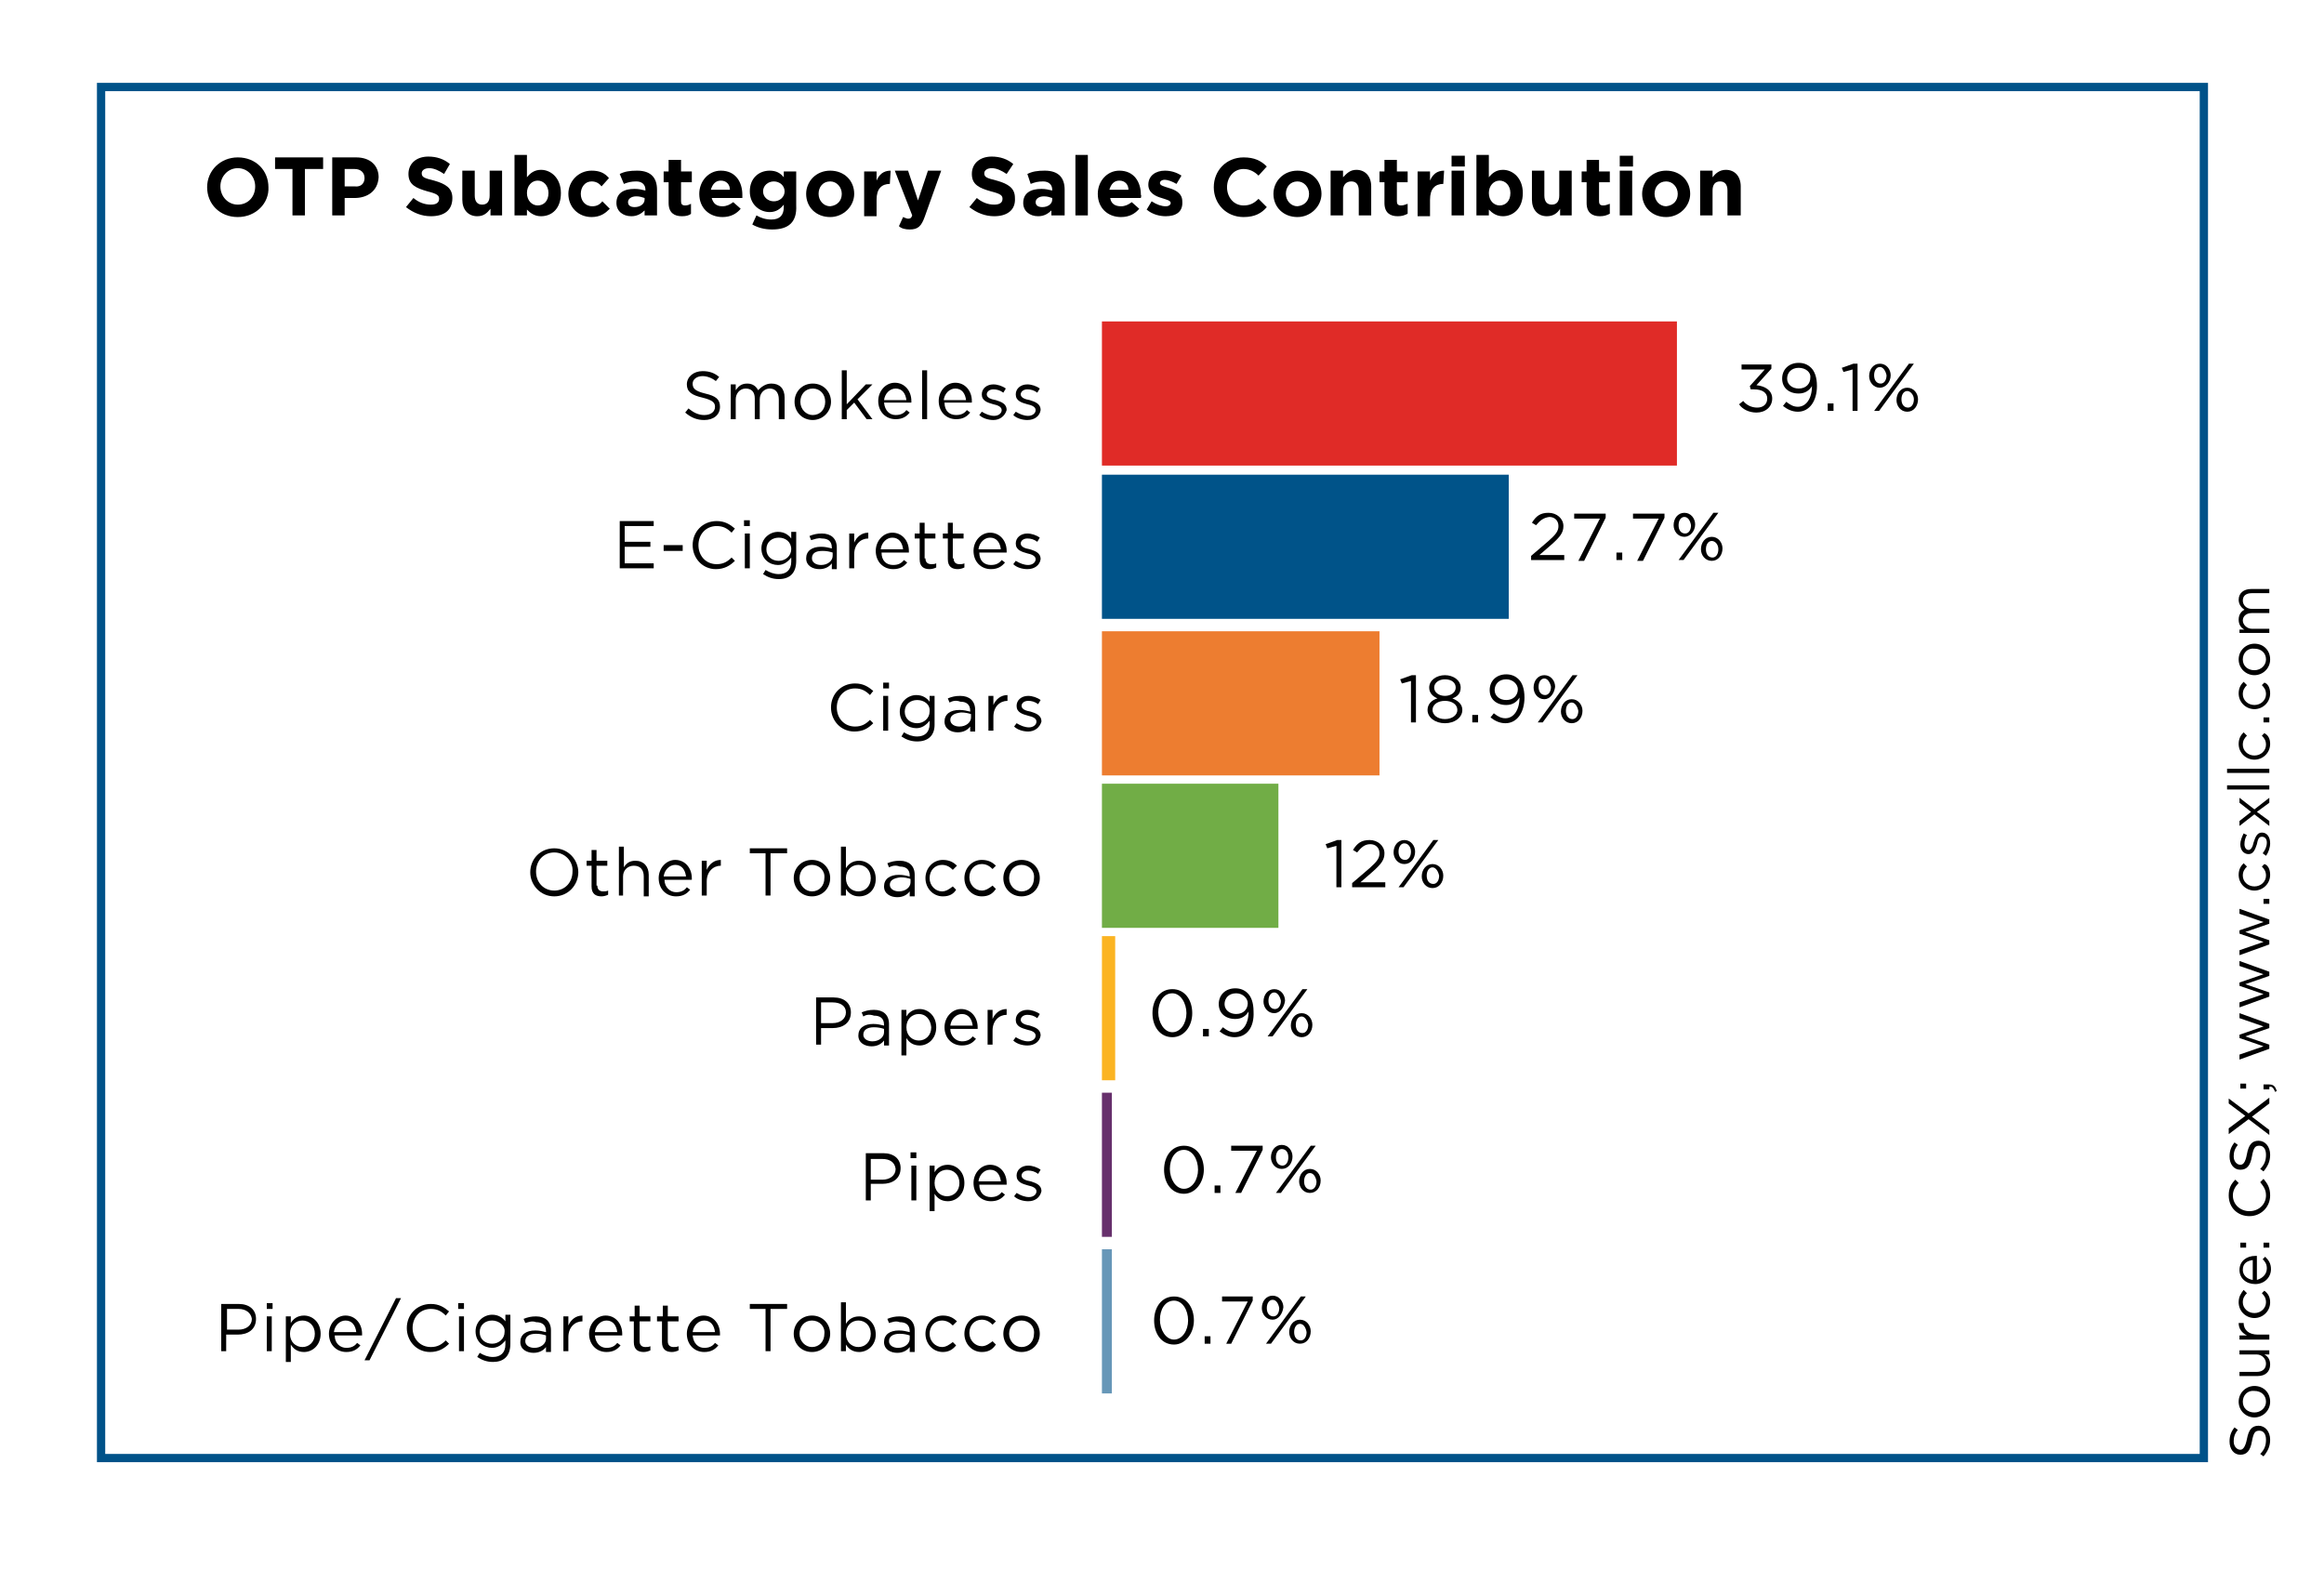 <?xml version="1.0" encoding="utf-8"?>
<!-- Generator: Adobe Illustrator 26.3.1, SVG Export Plug-In . SVG Version: 6.00 Build 0)  -->
<svg version="1.0" id="Layer_1" xmlns="http://www.w3.org/2000/svg" xmlns:xlink="http://www.w3.org/1999/xlink" x="0px" y="0px"
	 viewBox="0 0 280.5 189.4" enable-background="new 0 0 280.5 189.4" xml:space="preserve">
<g>
	<defs>
		<rect id="SVGID_1_" x="11.7" y="10" width="271.2" height="167.5"/>
	</defs>
	<clipPath id="SVGID_00000044858262040635141520000006947101795395204245_">
		<use xlink:href="#SVGID_1_"  overflow="visible"/>
	</clipPath>
	
		<rect x="12.2" y="10.5" clip-path="url(#SVGID_00000044858262040635141520000006947101795395204245_)" fill="none" stroke="#005289" width="253.8" height="165.5"/>
</g>
<g>
	<path d="M28.7,26.2c-2.2,0-3.7-1.6-3.7-3.6v0c0-2,1.6-3.6,3.7-3.6c2.2,0,3.7,1.6,3.7,3.6v0C32.5,24.5,30.9,26.2,28.7,26.2z
		 M30.8,22.5c0-1.2-0.9-2.2-2.1-2.2s-2.1,1-2.1,2.2v0c0,1.2,0.9,2.2,2.1,2.2S30.8,23.8,30.8,22.5L30.8,22.5z"/>
	<path d="M36.8,20.5V26h-1.5v-5.6h-2.1V19h5.8v1.4H36.8z"/>
	<path d="M42.8,23.9h-1.2V26h-1.5v-7h2.9c1.7,0,2.7,1,2.7,2.4v0C45.6,23.1,44.3,23.9,42.8,23.9z M44,21.5c0-0.7-0.5-1.1-1.2-1.1
		h-1.2v2.1h1.2C43.6,22.6,44,22.1,44,21.5L44,21.5z"/>
	<path d="M52,26.1c-1.1,0-2.1-0.4-3-1.1l0.9-1.1c0.6,0.5,1.3,0.8,2.1,0.8c0.6,0,1-0.2,1-0.7v0c0-0.4-0.2-0.6-1.4-0.9
		c-1.4-0.4-2.3-0.8-2.3-2.1v0c0-1.3,1-2.1,2.4-2.1c1,0,1.9,0.3,2.6,0.9L53.6,21c-0.6-0.4-1.2-0.7-1.8-0.7s-0.9,0.3-0.9,0.6v0
		c0,0.5,0.3,0.6,1.5,0.9c1.4,0.4,2.2,0.9,2.2,2.1v0C54.6,25.4,53.6,26.1,52,26.1z"/>
	<path d="M59.2,26v-0.8c-0.4,0.5-0.8,0.9-1.6,0.9c-1.1,0-1.8-0.8-1.8-2v-3.5h1.5v3c0,0.7,0.3,1.1,0.9,1.1c0.6,0,0.9-0.4,0.9-1.1v-3
		h1.5V26H59.2z"/>
	<path d="M65.3,26.1c-0.8,0-1.3-0.4-1.7-0.8V26h-1.5v-7.3h1.5v2.7c0.4-0.5,0.9-0.9,1.7-0.9c1.2,0,2.4,1,2.4,2.8v0
		C67.7,25.2,66.6,26.1,65.3,26.1z M66.2,23.3c0-0.9-0.6-1.5-1.3-1.5s-1.3,0.6-1.3,1.5v0c0,0.9,0.6,1.5,1.3,1.5S66.2,24.3,66.2,23.3
		L66.2,23.3z"/>
	<path d="M71.4,26.2c-1.6,0-2.8-1.2-2.8-2.8v0c0-1.5,1.2-2.8,2.8-2.8c1,0,1.6,0.3,2.1,0.9l-0.9,1c-0.3-0.4-0.7-0.6-1.2-0.6
		c-0.8,0-1.3,0.7-1.3,1.5v0c0,0.8,0.5,1.5,1.4,1.5c0.5,0,0.9-0.2,1.2-0.6l0.9,0.9C73.1,25.7,72.5,26.2,71.4,26.2z"/>
	<path d="M77.8,26v-0.6c-0.4,0.4-0.9,0.7-1.6,0.7c-1,0-1.8-0.6-1.8-1.6v0c0-1.2,0.9-1.7,2.2-1.7c0.5,0,0.9,0.1,1.3,0.2v-0.1
		c0-0.6-0.4-1-1.1-1c-0.6,0-1,0.1-1.5,0.3L74.8,21c0.6-0.3,1.2-0.4,2.1-0.4c1.7,0,2.4,0.9,2.4,2.3V26H77.8z M77.8,23.9
		c-0.3-0.1-0.6-0.2-1-0.2c-0.6,0-1,0.3-1,0.7v0c0,0.4,0.3,0.6,0.8,0.6c0.7,0,1.2-0.4,1.2-0.9V23.9z"/>
	<path d="M82.3,26.1c-0.9,0-1.6-0.4-1.6-1.6V22h-0.6v-1.3h0.6v-1.4h1.5v1.4h1.3V22h-1.3v2.3c0,0.3,0.1,0.5,0.5,0.5
		c0.3,0,0.5-0.1,0.7-0.2v1.2C83.2,26,82.8,26.1,82.3,26.1z"/>
	<path d="M89.6,23.9h-3.7c0.2,0.7,0.6,1,1.3,1c0.5,0,0.9-0.2,1.3-0.5l0.9,0.8c-0.5,0.6-1.2,1-2.2,1c-1.6,0-2.8-1.1-2.8-2.8v0
		c0-1.5,1.1-2.8,2.6-2.8c1.8,0,2.6,1.4,2.6,2.9v0C89.6,23.7,89.6,23.7,89.6,23.9z M87,21.8c-0.6,0-1,0.4-1.2,1.1h2.3
		C88.1,22.3,87.7,21.8,87,21.8z"/>
	<path d="M93.2,27.7c-0.9,0-1.7-0.2-2.4-0.6l0.5-1.1c0.5,0.3,1.1,0.5,1.8,0.5c1,0,1.5-0.5,1.5-1.5v-0.3c-0.4,0.5-0.9,0.9-1.7,0.9
		c-1.2,0-2.4-0.9-2.4-2.5v0c0-1.6,1.1-2.5,2.4-2.5c0.8,0,1.3,0.3,1.7,0.8v-0.7h1.5v4.1C96.2,26.8,95.2,27.7,93.2,27.7z M94.7,23.1
		c0-0.7-0.6-1.2-1.3-1.2c-0.7,0-1.3,0.5-1.3,1.2v0c0,0.7,0.6,1.2,1.3,1.2C94.1,24.3,94.7,23.8,94.7,23.1L94.7,23.1z"/>
	<path d="M100.2,26.2c-1.7,0-2.9-1.2-2.9-2.8v0c0-1.5,1.2-2.8,2.9-2.8c1.7,0,2.9,1.2,2.9,2.8v0C103.1,24.9,101.8,26.2,100.2,26.2z
		 M101.6,23.4c0-0.8-0.6-1.5-1.4-1.5c-0.9,0-1.4,0.7-1.4,1.5v0c0,0.8,0.6,1.5,1.4,1.5C101.1,24.8,101.6,24.2,101.6,23.4L101.6,23.4z
		"/>
	<path d="M107.4,22.2c-1,0-1.6,0.6-1.6,1.9v2h-1.5v-5.4h1.5v1.1c0.3-0.7,0.8-1.2,1.7-1.2L107.4,22.2L107.4,22.2z"/>
	<path d="M111.6,26.2c-0.4,1.1-0.8,1.5-1.8,1.5c-0.5,0-1-0.1-1.3-0.4l0.5-1.1c0.2,0.1,0.5,0.2,0.6,0.2c0.3,0,0.4-0.1,0.5-0.4
		l-2.1-5.4h1.6l1.2,3.6l1.2-3.6h1.6L111.6,26.2z"/>
	<path d="M120,26.1c-1.1,0-2.1-0.4-3-1.1l0.9-1.1c0.6,0.5,1.3,0.8,2.1,0.8c0.6,0,1-0.2,1-0.7v0c0-0.4-0.2-0.6-1.4-0.9
		c-1.4-0.4-2.3-0.8-2.3-2.1v0c0-1.3,1-2.1,2.4-2.1c1,0,1.9,0.3,2.6,0.9l-0.8,1.2c-0.6-0.4-1.2-0.7-1.8-0.7s-0.9,0.3-0.9,0.6v0
		c0,0.5,0.3,0.6,1.5,0.9c1.4,0.4,2.2,0.9,2.2,2.1v0C122.6,25.4,121.5,26.1,120,26.1z"/>
	<path d="M126.9,26v-0.6c-0.4,0.4-0.9,0.7-1.6,0.7c-1,0-1.8-0.6-1.8-1.6v0c0-1.2,0.9-1.7,2.2-1.7c0.5,0,0.9,0.1,1.3,0.2v-0.1
		c0-0.6-0.4-1-1.1-1c-0.6,0-1,0.1-1.5,0.3l-0.4-1.2c0.6-0.3,1.2-0.4,2.1-0.4c1.7,0,2.4,0.9,2.4,2.3V26H126.9z M127,23.9
		c-0.3-0.1-0.6-0.2-1-0.2c-0.6,0-1,0.3-1,0.7v0c0,0.4,0.3,0.6,0.8,0.6c0.7,0,1.2-0.4,1.2-0.9V23.9z"/>
	<path d="M129.8,26v-7.3h1.5V26H129.8z"/>
	<path d="M137.7,23.9H134c0.1,0.7,0.6,1,1.3,1c0.5,0,0.9-0.2,1.3-0.5l0.9,0.8c-0.5,0.6-1.2,1-2.2,1c-1.6,0-2.8-1.1-2.8-2.8v0
		c0-1.5,1.1-2.8,2.6-2.8c1.8,0,2.6,1.4,2.6,2.9v0C137.8,23.7,137.7,23.7,137.7,23.9z M135.1,21.8c-0.6,0-1,0.4-1.2,1.1h2.3
		C136.2,22.3,135.8,21.8,135.1,21.8z"/>
	<path d="M140.7,26.1c-0.7,0-1.6-0.2-2.3-0.8l0.6-1c0.6,0.4,1.2,0.6,1.7,0.6c0.4,0,0.6-0.2,0.6-0.4v0c0-0.3-0.5-0.4-1.1-0.6
		c-0.7-0.2-1.6-0.6-1.6-1.6v0c0-1.1,0.9-1.7,2-1.7c0.7,0,1.4,0.2,2,0.6l-0.6,1c-0.5-0.3-1.1-0.5-1.4-0.5c-0.4,0-0.6,0.2-0.6,0.4v0
		c0,0.3,0.5,0.4,1.1,0.6c0.7,0.2,1.6,0.6,1.6,1.6v0C142.8,25.6,141.9,26.1,140.7,26.1z"/>
	<path d="M150.1,26.2c-2.1,0-3.6-1.6-3.6-3.6v0c0-2,1.5-3.6,3.6-3.6c1.3,0,2.1,0.4,2.8,1.1l-1,1.1c-0.5-0.5-1.1-0.8-1.8-0.8
		c-1.2,0-2,1-2,2.2v0c0,1.2,0.8,2.2,2,2.2c0.8,0,1.3-0.3,1.8-0.8l1,1C152.3,25.7,151.5,26.2,150.1,26.2z"/>
	<path d="M156.6,26.2c-1.7,0-2.9-1.2-2.9-2.8v0c0-1.5,1.2-2.8,2.9-2.8c1.7,0,2.9,1.2,2.9,2.8v0C159.5,24.9,158.2,26.2,156.6,26.2z
		 M158,23.4c0-0.8-0.6-1.5-1.4-1.5c-0.9,0-1.4,0.7-1.4,1.5v0c0,0.8,0.6,1.5,1.4,1.5C157.5,24.8,158,24.2,158,23.4L158,23.4z"/>
	<path d="M164,26v-3c0-0.7-0.3-1.1-0.9-1.1c-0.6,0-1,0.4-1,1.1v3h-1.5v-5.4h1.5v0.8c0.4-0.4,0.8-0.9,1.6-0.9c1.1,0,1.8,0.8,1.8,2V26
		H164z"/>
	<path d="M168.7,26.1c-0.9,0-1.6-0.4-1.6-1.6V22h-0.6v-1.3h0.6v-1.4h1.5v1.4h1.3V22h-1.3v2.3c0,0.3,0.1,0.5,0.5,0.5
		c0.3,0,0.5-0.1,0.8-0.2v1.2C169.5,26,169.2,26.1,168.7,26.1z"/>
	<path d="M174.2,22.2c-1,0-1.6,0.6-1.6,1.9v2h-1.5v-5.4h1.5v1.1c0.3-0.7,0.8-1.2,1.7-1.2L174.2,22.2L174.2,22.2z"/>
	<path d="M175.2,20.1v-1.3h1.6v1.3H175.2z M175.2,26v-5.4h1.5V26H175.2z"/>
	<path d="M181.4,26.1c-0.8,0-1.3-0.4-1.7-0.8V26h-1.5v-7.3h1.5v2.7c0.4-0.5,0.9-0.9,1.7-0.9c1.2,0,2.4,1,2.4,2.8v0
		C183.8,25.2,182.6,26.1,181.4,26.1z M182.3,23.3c0-0.9-0.6-1.5-1.3-1.5c-0.7,0-1.3,0.6-1.3,1.5v0c0,0.9,0.6,1.5,1.3,1.5
		C181.7,24.8,182.3,24.3,182.3,23.3L182.3,23.3z"/>
	<path d="M188.3,26v-0.8c-0.3,0.5-0.8,0.9-1.6,0.9c-1.1,0-1.8-0.8-1.8-2v-3.5h1.5v3c0,0.7,0.3,1.1,0.9,1.1s0.9-0.4,0.9-1.1v-3h1.5
		V26H188.3z"/>
	<path d="M193.1,26.1c-0.9,0-1.6-0.4-1.6-1.6V22h-0.6v-1.3h0.6v-1.4h1.5v1.4h1.3V22H193v2.3c0,0.3,0.1,0.5,0.5,0.5
		c0.3,0,0.5-0.1,0.8-0.2v1.2C193.9,26,193.6,26.1,193.1,26.1z"/>
	<path d="M195.5,20.1v-1.3h1.6v1.3H195.5z M195.5,26v-5.4h1.5V26H195.5z"/>
	<path d="M201.1,26.2c-1.7,0-2.9-1.2-2.9-2.8v0c0-1.5,1.2-2.8,2.9-2.8c1.7,0,2.9,1.2,2.9,2.8v0C204,24.9,202.7,26.2,201.1,26.2z
		 M202.5,23.4c0-0.8-0.6-1.5-1.4-1.5c-0.9,0-1.4,0.7-1.4,1.5v0c0,0.8,0.6,1.5,1.4,1.5C202,24.8,202.5,24.2,202.5,23.4L202.5,23.4z"
		/>
	<path d="M208.5,26v-3c0-0.7-0.3-1.1-0.9-1.1s-0.9,0.4-0.9,1.1v3h-1.5v-5.4h1.5v0.8c0.3-0.4,0.8-0.9,1.6-0.9c1.1,0,1.8,0.8,1.8,2V26
		H208.5z"/>
</g>
<g>
	<path fill="#010101" d="M106.5,142.9h-1.4v2h-0.6v-5.7h2.1c1.3,0,2.1,0.7,2.1,1.8C108.7,142.3,107.7,142.9,106.5,142.9z
		 M106.5,139.9h-1.4v2.5h1.4c0.9,0,1.6-0.5,1.6-1.3C108,140.3,107.4,139.9,106.5,139.9z"/>
	<path fill="#010101" d="M109.9,139.8v-0.7h0.7v0.7H109.9z M110,144.9v-4.2h0.6v4.2H110z"/>
	<path fill="#010101" d="M114.4,145c-0.8,0-1.3-0.4-1.6-0.9v2.1h-0.6v-5.5h0.6v0.8c0.3-0.5,0.8-0.9,1.6-0.9c1,0,2,0.8,2,2.2
		C116.4,144.2,115.4,145,114.4,145z M114.3,141.2c-0.8,0-1.5,0.6-1.5,1.6c0,1,0.7,1.6,1.5,1.6c0.8,0,1.5-0.6,1.5-1.6
		C115.8,141.8,115.1,141.2,114.3,141.2z"/>
	<path fill="#010101" d="M119.6,144.5c0.6,0,1-0.2,1.3-0.6l0.4,0.3c-0.4,0.5-0.9,0.8-1.7,0.8c-1.2,0-2.1-0.9-2.1-2.2
		c0-1.2,0.9-2.2,2-2.2c1.2,0,2,1,2,2.2c0,0.1,0,0.1,0,0.2h-3.3C118.2,144,118.8,144.5,119.6,144.5z M120.8,142.6
		c-0.1-0.8-0.5-1.4-1.3-1.4c-0.7,0-1.3,0.6-1.4,1.4H120.8z"/>
	<path fill="#010101" d="M124.1,145c-0.6,0-1.3-0.2-1.7-0.6l0.3-0.4c0.5,0.3,1,0.5,1.5,0.5c0.5,0,0.9-0.3,0.9-0.7v0
		c0-0.4-0.5-0.6-1-0.7c-0.7-0.2-1.4-0.4-1.4-1.2v0c0-0.7,0.6-1.2,1.4-1.2c0.5,0,1.1,0.2,1.5,0.5l-0.3,0.5c-0.4-0.3-0.8-0.4-1.2-0.4
		c-0.5,0-0.8,0.3-0.8,0.6v0c0,0.4,0.5,0.6,1.1,0.7c0.6,0.2,1.3,0.4,1.3,1.2v0C125.5,144.6,124.9,145,124.1,145z"/>
</g>
<g>
	<path fill="#010101" d="M100.5,124.1h-1.4v2h-0.6v-5.7h2.1c1.3,0,2.1,0.7,2.1,1.8C102.7,123.5,101.7,124.1,100.5,124.1z M100.5,121
		h-1.4v2.5h1.4c0.9,0,1.6-0.5,1.6-1.3C102.1,121.4,101.4,121,100.5,121z"/>
	<path fill="#010101" d="M104.2,122.7l-0.2-0.5c0.5-0.2,0.9-0.3,1.5-0.3c1.1,0,1.8,0.6,1.8,1.7v2.6h-0.6v-0.6
		c-0.3,0.4-0.8,0.7-1.5,0.7c-0.8,0-1.6-0.4-1.6-1.3c0-0.9,0.7-1.4,1.8-1.4c0.5,0,0.9,0.1,1.3,0.2v-0.1c0-0.8-0.5-1.1-1.2-1.1
		C104.9,122.4,104.5,122.5,104.2,122.7z M104.2,124.9c0,0.5,0.5,0.8,1.1,0.8c0.8,0,1.4-0.5,1.4-1.1v-0.4c-0.3-0.1-0.7-0.2-1.2-0.2
		C104.7,124,104.2,124.3,104.2,124.9z"/>
	<path fill="#010101" d="M111,126.2c-0.8,0-1.3-0.4-1.6-0.9v2.1h-0.6v-5.5h0.6v0.8c0.3-0.5,0.8-0.9,1.6-0.9c1,0,2,0.8,2,2.2
		C113,125.4,112,126.2,111,126.2z M110.9,122.4c-0.8,0-1.5,0.6-1.5,1.6c0,1,0.7,1.6,1.5,1.6c0.8,0,1.5-0.6,1.5-1.6
		C112.3,123,111.7,122.4,110.9,122.4z"/>
	<path fill="#010101" d="M116.1,125.7c0.6,0,1-0.2,1.3-0.6l0.4,0.3c-0.4,0.5-0.9,0.8-1.7,0.8c-1.2,0-2.1-0.9-2.1-2.2
		c0-1.2,0.9-2.2,2-2.2c1.2,0,2,1,2,2.2c0,0.1,0,0.1,0,0.2h-3.3C114.7,125.1,115.4,125.7,116.1,125.7z M117.4,123.8
		c-0.1-0.8-0.5-1.4-1.3-1.4c-0.7,0-1.3,0.6-1.4,1.4H117.4z"/>
	<path fill="#010101" d="M119.8,126.1h-0.6v-4.2h0.6v1.1c0.3-0.7,0.9-1.2,1.7-1.2v0.7h0c-0.9,0-1.7,0.7-1.7,1.9V126.1z"/>
	<path fill="#010101" d="M124,126.2c-0.6,0-1.3-0.2-1.7-0.6l0.3-0.4c0.5,0.3,1,0.5,1.5,0.5c0.5,0,0.9-0.3,0.9-0.7v0
		c0-0.4-0.5-0.6-1-0.7c-0.7-0.2-1.4-0.4-1.4-1.2v0c0-0.7,0.6-1.2,1.4-1.2c0.5,0,1.1,0.2,1.5,0.5l-0.3,0.5c-0.4-0.3-0.8-0.4-1.2-0.4
		c-0.5,0-0.8,0.3-0.8,0.6v0c0,0.4,0.5,0.6,1.1,0.7c0.6,0.2,1.3,0.4,1.3,1.2v0C125.5,125.7,124.9,126.2,124,126.2z"/>
</g>
<g>
	<path fill="#010101" d="M85.1,47.5c1.3,0.3,1.8,0.7,1.8,1.6c0,1-0.8,1.6-1.9,1.6c-0.9,0-1.6-0.3-2.3-0.9l0.4-0.5
		c0.6,0.5,1.2,0.8,1.9,0.8c0.8,0,1.3-0.4,1.3-1c0-0.5-0.3-0.8-1.5-1.1c-1.3-0.3-1.9-0.7-1.9-1.6c0-0.9,0.8-1.6,1.9-1.6
		c0.8,0,1.4,0.2,2,0.7L86.4,46c-0.5-0.4-1.1-0.6-1.6-0.6c-0.7,0-1.2,0.4-1.2,0.9C83.6,46.9,83.9,47.2,85.1,47.5z"/>
	<path fill="#010101" d="M93.1,46.3c1,0,1.6,0.6,1.6,1.7v2.6H94v-2.4c0-0.8-0.4-1.3-1.1-1.3c-0.6,0-1.2,0.5-1.2,1.3v2.4h-0.6v-2.5
		c0-0.8-0.4-1.2-1.1-1.2c-0.7,0-1.2,0.6-1.2,1.3v2.4h-0.6v-4.2h0.6v0.7c0.3-0.4,0.6-0.8,1.4-0.8c0.7,0,1.1,0.4,1.3,0.8
		C91.9,46.7,92.4,46.3,93.1,46.3z"/>
	<path fill="#010101" d="M98.1,50.7c-1.3,0-2.2-1-2.2-2.2c0-1.2,0.9-2.2,2.2-2.2c1.3,0,2.2,1,2.2,2.2S99.3,50.7,98.1,50.7z
		 M98.1,46.9c-0.9,0-1.5,0.7-1.5,1.6s0.7,1.6,1.5,1.6c0.9,0,1.5-0.7,1.5-1.6C99.6,47.6,99,46.9,98.1,46.9z"/>
	<path fill="#010101" d="M105.3,50.6h-0.7l-1.5-2l-0.9,0.9v1.1h-0.6v-5.9h0.6v4.1l2.3-2.4h0.8l-1.8,1.8L105.3,50.6z"/>
	<path fill="#010101" d="M108.1,50.1c0.6,0,1-0.2,1.3-0.6l0.4,0.3c-0.4,0.5-0.9,0.8-1.7,0.8c-1.2,0-2.1-0.9-2.1-2.2
		c0-1.2,0.9-2.2,2-2.2c1.2,0,2,1,2,2.2c0,0.1,0,0.1,0,0.2h-3.3C106.8,49.6,107.4,50.1,108.1,50.1z M109.4,48.3
		c-0.1-0.8-0.5-1.4-1.3-1.4c-0.7,0-1.3,0.6-1.4,1.4H109.4z"/>
	<path fill="#010101" d="M111.3,50.6v-5.9h0.6v5.9H111.3z"/>
	<path fill="#010101" d="M115.4,50.1c0.6,0,1-0.2,1.3-0.6l0.4,0.3c-0.4,0.5-0.9,0.8-1.7,0.8c-1.2,0-2.1-0.9-2.1-2.2
		c0-1.2,0.9-2.2,2-2.2c1.2,0,2,1,2,2.2c0,0.1,0,0.1,0,0.2h-3.3C114,49.6,114.6,50.1,115.4,50.1z M116.6,48.3
		c-0.1-0.8-0.5-1.4-1.3-1.4c-0.7,0-1.3,0.6-1.4,1.4H116.6z"/>
	<path fill="#010101" d="M119.9,50.7c-0.6,0-1.3-0.2-1.7-0.6l0.3-0.4c0.5,0.3,1,0.5,1.5,0.5c0.5,0,0.9-0.3,0.9-0.7v0
		c0-0.4-0.5-0.6-1-0.7c-0.7-0.2-1.4-0.4-1.4-1.2v0c0-0.7,0.6-1.2,1.4-1.2c0.5,0,1.1,0.2,1.5,0.5l-0.3,0.5c-0.4-0.3-0.8-0.4-1.2-0.4
		c-0.5,0-0.8,0.3-0.8,0.6v0c0,0.4,0.5,0.6,1.1,0.7c0.6,0.2,1.3,0.4,1.3,1.2v0C121.3,50.2,120.7,50.7,119.9,50.7z"/>
	<path fill="#010101" d="M124,50.7c-0.6,0-1.3-0.2-1.7-0.6l0.3-0.4c0.5,0.3,1,0.5,1.5,0.5c0.5,0,0.9-0.3,0.9-0.7v0
		c0-0.4-0.5-0.6-1-0.7c-0.7-0.2-1.4-0.4-1.4-1.2v0c0-0.7,0.6-1.2,1.4-1.2c0.5,0,1.1,0.2,1.5,0.5l-0.3,0.5c-0.4-0.3-0.8-0.4-1.2-0.4
		c-0.5,0-0.8,0.3-0.8,0.6v0c0,0.4,0.5,0.6,1.1,0.7c0.6,0.2,1.3,0.4,1.3,1.2v0C125.5,50.2,124.9,50.7,124,50.7z"/>
</g>
<g>
	<path fill="#010101" d="M78.9,63.5h-3.5v1.9h3.1V66h-3.1v2h3.5v0.6h-4.1v-5.7h4.1V63.5z"/>
	<path fill="#010101" d="M80.1,66.5v-0.7h2.3v0.7H80.1z"/>
	<path fill="#010101" d="M86.4,68.7c-1.6,0-2.8-1.3-2.8-2.9c0-1.6,1.2-2.9,2.9-2.9c1,0,1.6,0.4,2.2,0.9l-0.4,0.5
		c-0.5-0.5-1-0.8-1.8-0.8c-1.3,0-2.2,1-2.2,2.3c0,1.3,0.9,2.3,2.2,2.3c0.8,0,1.3-0.3,1.8-0.8l0.4,0.4C88.1,68.3,87.4,68.7,86.4,68.7
		z"/>
	<path fill="#010101" d="M89.8,63.5v-0.7h0.7v0.7H89.8z M89.9,68.6v-4.2h0.6v4.2H89.9z"/>
	<path fill="#010101" d="M94,69.9c-0.7,0-1.3-0.2-1.9-0.6l0.3-0.5c0.5,0.3,1,0.5,1.6,0.5c0.9,0,1.5-0.5,1.5-1.5v-0.5
		c-0.4,0.5-0.9,0.9-1.6,0.9c-1,0-2-0.7-2-2c0-1.2,1-2,2-2c0.8,0,1.3,0.4,1.6,0.8v-0.8h0.6v3.5C96.1,69.2,95.3,69.9,94,69.9z
		 M94,64.9c-0.8,0-1.5,0.5-1.5,1.4c0,0.9,0.7,1.4,1.5,1.4c0.8,0,1.5-0.6,1.5-1.4C95.5,65.4,94.8,64.9,94,64.9z"/>
	<path fill="#010101" d="M97.9,65.2l-0.2-0.5c0.5-0.2,0.9-0.3,1.5-0.3c1.1,0,1.8,0.6,1.8,1.7v2.6h-0.6V68c-0.3,0.4-0.8,0.7-1.5,0.7
		c-0.8,0-1.6-0.4-1.6-1.3c0-0.9,0.7-1.4,1.8-1.4c0.5,0,0.9,0.1,1.3,0.2v-0.1c0-0.8-0.5-1.1-1.2-1.1C98.7,64.9,98.3,65.1,97.9,65.2z
		 M98,67.4c0,0.5,0.5,0.8,1.1,0.8c0.8,0,1.4-0.5,1.4-1.1v-0.4c-0.3-0.1-0.7-0.2-1.2-0.2C98.4,66.5,98,66.8,98,67.4z"/>
	<path fill="#010101" d="M103.1,68.6h-0.6v-4.2h0.6v1.1c0.3-0.7,0.9-1.2,1.7-1.2V65h0c-0.9,0-1.7,0.7-1.7,1.9V68.6z"/>
	<path fill="#010101" d="M107.8,68.2c0.6,0,1-0.2,1.3-0.6l0.4,0.3c-0.4,0.5-0.9,0.8-1.7,0.8c-1.2,0-2.1-0.9-2.1-2.2
		c0-1.2,0.9-2.2,2-2.2c1.2,0,2,1,2,2.2c0,0.1,0,0.1,0,0.2h-3.3C106.4,67.7,107,68.2,107.8,68.2z M109,66.3c-0.1-0.8-0.5-1.4-1.3-1.4
		c-0.7,0-1.3,0.6-1.4,1.4H109z"/>
	<path fill="#010101" d="M111.7,67.4c0,0.5,0.3,0.7,0.7,0.7c0.2,0,0.4,0,0.6-0.1v0.5c-0.2,0.1-0.5,0.2-0.8,0.2
		c-0.7,0-1.2-0.3-1.2-1.2V65h-0.6v-0.6h0.6v-1.3h0.6v1.3h1.3V65h-1.3V67.4z"/>
	<path fill="#010101" d="M115.1,67.4c0,0.5,0.3,0.7,0.7,0.7c0.2,0,0.4,0,0.6-0.1v0.5c-0.2,0.1-0.5,0.2-0.8,0.2
		c-0.7,0-1.2-0.3-1.2-1.2V65h-0.6v-0.6h0.6v-1.3h0.6v1.3h1.3V65h-1.3V67.4z"/>
	<path fill="#010101" d="M119.6,68.2c0.6,0,1-0.2,1.3-0.6l0.4,0.3c-0.4,0.5-0.9,0.8-1.7,0.8c-1.2,0-2.1-0.9-2.1-2.2
		c0-1.2,0.9-2.2,2-2.2c1.2,0,2,1,2,2.2c0,0.1,0,0.1,0,0.2h-3.3C118.2,67.7,118.8,68.2,119.6,68.2z M120.8,66.3
		c-0.1-0.8-0.5-1.4-1.3-1.4c-0.7,0-1.3,0.6-1.4,1.4H120.8z"/>
	<path fill="#010101" d="M124,68.7c-0.6,0-1.3-0.2-1.7-0.6l0.3-0.4c0.5,0.3,1,0.5,1.5,0.5c0.5,0,0.9-0.3,0.9-0.7v0
		c0-0.4-0.5-0.6-1-0.7c-0.7-0.2-1.4-0.4-1.4-1.2v0c0-0.7,0.6-1.2,1.4-1.2c0.5,0,1.1,0.2,1.5,0.5l-0.3,0.5c-0.4-0.3-0.8-0.4-1.2-0.4
		c-0.5,0-0.8,0.3-0.8,0.6v0c0,0.4,0.5,0.6,1.1,0.7c0.6,0.2,1.3,0.4,1.3,1.2v0C125.5,68.2,124.9,68.7,124,68.7z"/>
</g>
<g>
	<path fill="#010101" d="M103.1,88.3c-1.6,0-2.8-1.3-2.8-2.9c0-1.6,1.2-2.9,2.9-2.9c1,0,1.6,0.4,2.2,0.9l-0.4,0.5
		c-0.5-0.5-1-0.8-1.8-0.8c-1.3,0-2.2,1-2.2,2.3c0,1.3,0.9,2.3,2.2,2.3c0.8,0,1.3-0.3,1.8-0.8l0.4,0.4
		C104.8,87.9,104.2,88.3,103.1,88.3z"/>
	<path fill="#010101" d="M106.6,83.1v-0.7h0.7v0.7H106.6z M106.6,88.2V84h0.6v4.2H106.6z"/>
	<path fill="#010101" d="M110.7,89.5c-0.7,0-1.3-0.2-1.9-0.6l0.3-0.5c0.5,0.3,1,0.5,1.6,0.5c0.9,0,1.5-0.5,1.5-1.5V87
		c-0.4,0.5-0.9,0.9-1.6,0.9c-1,0-2-0.7-2-2c0-1.2,1-2,2-2c0.8,0,1.3,0.4,1.6,0.8V84h0.6v3.5C112.8,88.8,112,89.5,110.7,89.5z
		 M110.7,84.5c-0.8,0-1.5,0.5-1.5,1.4c0,0.9,0.7,1.4,1.5,1.4c0.8,0,1.5-0.6,1.5-1.4C112.3,85,111.5,84.5,110.7,84.5z"/>
	<path fill="#010101" d="M114.6,84.8l-0.2-0.5c0.5-0.2,0.9-0.3,1.5-0.3c1.1,0,1.8,0.6,1.8,1.7v2.6h-0.6v-0.6
		c-0.3,0.4-0.8,0.7-1.5,0.7c-0.8,0-1.6-0.4-1.6-1.3c0-0.9,0.7-1.4,1.8-1.4c0.5,0,0.9,0.1,1.3,0.2v-0.1c0-0.8-0.5-1.1-1.2-1.1
		C115.4,84.5,115,84.6,114.6,84.8z M114.7,86.9c0,0.5,0.5,0.8,1.1,0.8c0.8,0,1.4-0.5,1.4-1.1v-0.4c-0.3-0.1-0.7-0.2-1.2-0.2
		C115.1,86.1,114.7,86.4,114.7,86.9z"/>
	<path fill="#010101" d="M119.9,88.2h-0.6V84h0.6v1.1c0.3-0.7,0.9-1.2,1.7-1.2v0.7h0c-0.9,0-1.7,0.7-1.7,1.9V88.2z"/>
	<path fill="#010101" d="M124.1,88.3c-0.6,0-1.3-0.2-1.7-0.6l0.3-0.4c0.5,0.3,1,0.5,1.5,0.5c0.5,0,0.9-0.3,0.9-0.7v0
		c0-0.4-0.5-0.6-1-0.7c-0.7-0.2-1.4-0.4-1.4-1.2v0c0-0.7,0.6-1.2,1.4-1.2c0.5,0,1.1,0.2,1.5,0.5l-0.3,0.5c-0.4-0.3-0.8-0.4-1.2-0.4
		c-0.5,0-0.8,0.3-0.8,0.6v0c0,0.4,0.5,0.6,1.1,0.7c0.6,0.2,1.3,0.4,1.3,1.2v0C125.5,87.8,124.9,88.3,124.1,88.3z"/>
</g>
<g>
	<path fill="#010101" d="M66.9,108.2c-1.7,0-2.9-1.4-2.9-2.9c0-1.6,1.2-2.9,2.9-2.9c1.7,0,2.9,1.4,2.9,2.9
		C69.8,106.8,68.6,108.2,66.9,108.2z M66.9,102.9c-1.3,0-2.2,1-2.2,2.3c0,1.3,0.9,2.3,2.2,2.3s2.2-1,2.2-2.3
		C69.2,104,68.2,102.9,66.9,102.9z"/>
	<path fill="#010101" d="M72.1,106.9c0,0.5,0.3,0.7,0.7,0.7c0.2,0,0.4,0,0.6-0.1v0.5c-0.2,0.1-0.5,0.2-0.8,0.2
		c-0.7,0-1.2-0.3-1.2-1.2v-2.5h-0.6v-0.6h0.6v-1.3h0.6v1.3h1.3v0.6h-1.3V106.9z"/>
	<path fill="#010101" d="M75.3,108.1h-0.6v-5.9h0.6v2.5c0.3-0.5,0.7-0.8,1.4-0.8c1,0,1.6,0.7,1.6,1.7v2.6h-0.6v-2.4
		c0-0.8-0.4-1.3-1.2-1.3c-0.7,0-1.3,0.5-1.3,1.3V108.1z"/>
	<path fill="#010101" d="M81.6,107.7c0.6,0,1-0.2,1.3-0.6l0.4,0.3c-0.4,0.5-0.9,0.8-1.7,0.8c-1.2,0-2.1-0.9-2.1-2.2
		c0-1.2,0.9-2.2,2-2.2c1.2,0,2,1,2,2.2c0,0.1,0,0.1,0,0.2h-3.3C80.2,107.1,80.9,107.7,81.6,107.7z M82.8,105.8
		c-0.1-0.8-0.5-1.4-1.3-1.4c-0.7,0-1.3,0.6-1.4,1.4H82.8z"/>
	<path fill="#010101" d="M85.3,108.1h-0.6v-4.2h0.6v1.1c0.3-0.7,0.9-1.2,1.7-1.2v0.7h0c-0.9,0-1.7,0.7-1.7,1.9V108.1z"/>
	<path fill="#010101" d="M93,108.1h-0.6V103h-1.9v-0.6h4.5v0.6H93V108.1z"/>
	<path fill="#010101" d="M98,108.2c-1.3,0-2.2-1-2.2-2.2c0-1.2,0.9-2.2,2.2-2.2c1.3,0,2.2,1,2.2,2.2S99.3,108.2,98,108.2z M98,104.4
		c-0.9,0-1.5,0.7-1.5,1.6s0.7,1.6,1.5,1.6c0.9,0,1.5-0.7,1.5-1.6C99.6,105.1,98.9,104.4,98,104.4z"/>
	<path fill="#010101" d="M103.7,108.2c-0.8,0-1.3-0.4-1.6-0.9v0.8h-0.6v-5.9h0.6v2.6c0.3-0.5,0.8-0.9,1.6-0.9c1,0,2,0.8,2,2.2
		C105.7,107.4,104.8,108.2,103.7,108.2z M103.6,104.4c-0.8,0-1.5,0.6-1.5,1.6c0,1,0.7,1.6,1.5,1.6c0.8,0,1.5-0.6,1.5-1.6
		C105.1,105,104.4,104.4,103.6,104.4z"/>
	<path fill="#010101" d="M107.3,104.7l-0.2-0.5c0.5-0.2,0.9-0.3,1.5-0.3c1.1,0,1.8,0.6,1.8,1.7v2.6h-0.6v-0.6
		c-0.3,0.4-0.8,0.7-1.5,0.7c-0.8,0-1.6-0.4-1.6-1.3c0-0.9,0.7-1.4,1.8-1.4c0.5,0,0.9,0.1,1.3,0.2v-0.1c0-0.8-0.5-1.1-1.2-1.1
		C108.1,104.4,107.7,104.5,107.3,104.7z M107.4,106.8c0,0.5,0.5,0.8,1.1,0.8c0.8,0,1.4-0.5,1.4-1.1v-0.4c-0.3-0.1-0.7-0.2-1.2-0.2
		C107.8,106,107.4,106.3,107.4,106.8z"/>
	<path fill="#010101" d="M113.8,108.2c-1.2,0-2.1-1-2.1-2.2c0-1.2,0.9-2.2,2.1-2.2c0.8,0,1.3,0.3,1.7,0.7L115,105
		c-0.3-0.3-0.7-0.6-1.3-0.6c-0.9,0-1.5,0.7-1.5,1.6c0,0.9,0.7,1.6,1.5,1.6c0.5,0,0.9-0.3,1.3-0.6l0.4,0.4
		C115.1,107.9,114.6,108.2,113.8,108.2z"/>
	<path fill="#010101" d="M118.5,108.2c-1.2,0-2.1-1-2.1-2.2c0-1.2,0.9-2.2,2.1-2.2c0.8,0,1.3,0.3,1.7,0.7l-0.4,0.4
		c-0.3-0.3-0.7-0.6-1.3-0.6c-0.9,0-1.5,0.7-1.5,1.6c0,0.9,0.7,1.6,1.5,1.6c0.5,0,0.9-0.3,1.3-0.6l0.4,0.4
		C119.8,107.9,119.3,108.2,118.5,108.2z"/>
	<path fill="#010101" d="M123.3,108.2c-1.3,0-2.2-1-2.2-2.2c0-1.2,0.9-2.2,2.2-2.2c1.3,0,2.2,1,2.2,2.2S124.6,108.2,123.3,108.2z
		 M123.3,104.4c-0.9,0-1.5,0.7-1.5,1.6s0.7,1.6,1.5,1.6c0.9,0,1.5-0.7,1.5-1.6C124.9,105.1,124.2,104.4,123.3,104.4z"/>
</g>
<g>
	<path fill="#010101" d="M28.7,161.1h-1.4v2h-0.6v-5.7h2.1c1.3,0,2.1,0.7,2.1,1.8C30.9,160.5,29.9,161.1,28.7,161.1z M28.8,158h-1.4
		v2.5h1.4c0.9,0,1.6-0.5,1.6-1.3C30.3,158.5,29.7,158,28.8,158z"/>
	<path fill="#010101" d="M32.2,158v-0.7h0.7v0.7H32.2z M32.2,163.1v-4.2h0.6v4.2H32.2z"/>
	<path fill="#010101" d="M36.7,163.2c-0.8,0-1.3-0.4-1.6-0.9v2.1h-0.6v-5.5h0.6v0.8c0.3-0.5,0.8-0.9,1.6-0.9c1,0,2,0.8,2,2.2
		C38.7,162.4,37.7,163.2,36.7,163.2z M36.5,159.4c-0.8,0-1.5,0.6-1.5,1.6c0,1,0.7,1.6,1.5,1.6c0.8,0,1.5-0.6,1.5-1.6
		C38,160,37.3,159.4,36.5,159.4z"/>
	<path fill="#010101" d="M41.8,162.7c0.6,0,1-0.2,1.3-0.6l0.4,0.3c-0.4,0.5-0.9,0.8-1.7,0.8c-1.2,0-2.1-0.9-2.1-2.2
		c0-1.2,0.9-2.2,2-2.2c1.2,0,2,1,2,2.2c0,0.1,0,0.1,0,0.2h-3.3C40.4,162.2,41.1,162.7,41.8,162.7z M43,160.8
		c-0.1-0.8-0.5-1.4-1.3-1.4c-0.7,0-1.3,0.6-1.4,1.4H43z"/>
	<path fill="#010101" d="M48.4,156.7l-3.8,7.5H44l3.8-7.5H48.4z"/>
	<path fill="#010101" d="M51.9,163.2c-1.6,0-2.8-1.3-2.8-2.9c0-1.6,1.2-2.9,2.9-2.9c1,0,1.6,0.4,2.2,0.9l-0.4,0.5
		c-0.5-0.5-1-0.8-1.8-0.8c-1.3,0-2.2,1-2.2,2.3c0,1.3,0.9,2.3,2.2,2.3c0.8,0,1.3-0.3,1.8-0.8l0.4,0.4
		C53.6,162.8,52.9,163.2,51.9,163.2z"/>
	<path fill="#010101" d="M55.3,158v-0.7H56v0.7H55.3z M55.4,163.1v-4.2H56v4.2H55.4z"/>
	<path fill="#010101" d="M59.5,164.4c-0.7,0-1.3-0.2-1.9-0.6l0.3-0.5c0.5,0.3,1,0.5,1.6,0.5c0.9,0,1.5-0.5,1.5-1.5v-0.5
		c-0.4,0.5-0.9,0.9-1.6,0.9c-1,0-2-0.7-2-2c0-1.2,1-2,2-2c0.8,0,1.3,0.4,1.6,0.8v-0.8h0.6v3.5C61.6,163.8,60.7,164.4,59.5,164.4z
		 M59.4,159.4c-0.8,0-1.5,0.5-1.5,1.4c0,0.9,0.7,1.4,1.5,1.4c0.8,0,1.5-0.6,1.5-1.4C61,160,60.2,159.4,59.4,159.4z"/>
	<path fill="#010101" d="M63.4,159.7l-0.2-0.5c0.5-0.2,0.9-0.3,1.5-0.3c1.1,0,1.8,0.6,1.8,1.7v2.6h-0.6v-0.6
		c-0.3,0.4-0.8,0.7-1.5,0.7c-0.8,0-1.6-0.4-1.6-1.3c0-0.9,0.7-1.4,1.8-1.4c0.5,0,0.9,0.1,1.3,0.2v-0.1c0-0.8-0.5-1.1-1.2-1.1
		C64.2,159.4,63.8,159.6,63.4,159.7z M63.4,161.9c0,0.5,0.5,0.8,1.1,0.8c0.8,0,1.4-0.5,1.4-1.1v-0.4c-0.3-0.1-0.7-0.2-1.2-0.2
		C63.9,161,63.4,161.3,63.4,161.9z"/>
	<path fill="#010101" d="M68.6,163.1H68v-4.2h0.6v1.1c0.3-0.7,0.9-1.2,1.7-1.2v0.7h0c-0.9,0-1.7,0.7-1.7,1.9V163.1z"/>
	<path fill="#010101" d="M73.2,162.7c0.6,0,1-0.2,1.3-0.6l0.4,0.3c-0.4,0.5-0.9,0.8-1.7,0.8c-1.2,0-2.1-0.9-2.1-2.2
		c0-1.2,0.9-2.2,2-2.2c1.2,0,2,1,2,2.2c0,0.1,0,0.1,0,0.2h-3.3C71.9,162.2,72.5,162.7,73.2,162.7z M74.5,160.8
		c-0.1-0.8-0.5-1.4-1.3-1.4c-0.7,0-1.3,0.6-1.4,1.4H74.5z"/>
	<path fill="#010101" d="M77.2,161.9c0,0.5,0.3,0.7,0.7,0.7c0.2,0,0.4,0,0.6-0.1v0.5c-0.2,0.1-0.5,0.2-0.8,0.2
		c-0.7,0-1.2-0.3-1.2-1.2v-2.5H76v-0.6h0.6v-1.3h0.6v1.3h1.3v0.6h-1.3V161.9z"/>
	<path fill="#010101" d="M80.6,161.9c0,0.5,0.3,0.7,0.7,0.7c0.2,0,0.4,0,0.6-0.1v0.5c-0.2,0.1-0.5,0.2-0.8,0.2
		c-0.7,0-1.2-0.3-1.2-1.2v-2.5h-0.6v-0.6H80v-1.3h0.6v1.3h1.3v0.6h-1.3V161.9z"/>
	<path fill="#010101" d="M85,162.7c0.6,0,1-0.2,1.3-0.6l0.4,0.3c-0.4,0.5-0.9,0.8-1.7,0.8c-1.2,0-2.1-0.9-2.1-2.2
		c0-1.2,0.9-2.2,2-2.2c1.2,0,2,1,2,2.2c0,0.1,0,0.1,0,0.2h-3.3C83.7,162.2,84.3,162.7,85,162.7z M86.3,160.8
		c-0.1-0.8-0.5-1.4-1.3-1.4c-0.7,0-1.3,0.6-1.4,1.4H86.3z"/>
	<path fill="#010101" d="M93,163.1h-0.6V158h-1.9v-0.6h4.5v0.6H93V163.1z"/>
	<path fill="#010101" d="M98,163.2c-1.3,0-2.2-1-2.2-2.2c0-1.2,0.9-2.2,2.2-2.2c1.3,0,2.2,1,2.2,2.2S99.3,163.2,98,163.2z M98,159.4
		c-0.9,0-1.5,0.7-1.5,1.6s0.7,1.6,1.5,1.6c0.9,0,1.5-0.7,1.5-1.6C99.6,160.1,98.9,159.4,98,159.4z"/>
	<path fill="#010101" d="M103.7,163.2c-0.8,0-1.3-0.4-1.6-0.9v0.8h-0.6v-5.9h0.6v2.6c0.3-0.5,0.8-0.9,1.6-0.9c1,0,2,0.8,2,2.2
		C105.7,162.4,104.7,163.2,103.7,163.2z M103.6,159.4c-0.8,0-1.5,0.6-1.5,1.6c0,1,0.7,1.6,1.5,1.6c0.8,0,1.5-0.6,1.5-1.6
		C105.1,160,104.4,159.4,103.6,159.4z"/>
	<path fill="#010101" d="M107.3,159.7l-0.2-0.5c0.5-0.2,0.9-0.3,1.5-0.3c1.1,0,1.8,0.6,1.8,1.7v2.6h-0.6v-0.6
		c-0.3,0.4-0.8,0.7-1.5,0.7c-0.8,0-1.6-0.4-1.6-1.3c0-0.9,0.7-1.4,1.8-1.4c0.5,0,0.9,0.1,1.3,0.2v-0.1c0-0.8-0.5-1.1-1.2-1.1
		C108.1,159.4,107.7,159.6,107.3,159.7z M107.3,161.9c0,0.5,0.5,0.8,1.1,0.8c0.8,0,1.4-0.5,1.4-1.1v-0.4c-0.3-0.1-0.7-0.2-1.2-0.2
		C107.8,161,107.3,161.3,107.3,161.9z"/>
	<path fill="#010101" d="M113.8,163.2c-1.2,0-2.1-1-2.1-2.2c0-1.2,0.9-2.2,2.1-2.2c0.8,0,1.3,0.3,1.7,0.7L115,160
		c-0.3-0.3-0.7-0.6-1.3-0.6c-0.9,0-1.5,0.7-1.5,1.6c0,0.9,0.7,1.6,1.5,1.6c0.5,0,0.9-0.3,1.3-0.6l0.4,0.4
		C115,162.9,114.5,163.2,113.8,163.2z"/>
	<path fill="#010101" d="M118.5,163.2c-1.2,0-2.1-1-2.1-2.2c0-1.2,0.9-2.2,2.1-2.2c0.8,0,1.3,0.3,1.7,0.7l-0.4,0.4
		c-0.3-0.3-0.7-0.6-1.3-0.6c-0.9,0-1.5,0.7-1.5,1.6c0,0.9,0.7,1.6,1.5,1.6c0.5,0,0.9-0.3,1.3-0.6l0.4,0.4
		C119.8,162.9,119.3,163.2,118.5,163.2z"/>
	<path fill="#010101" d="M123.3,163.2c-1.3,0-2.2-1-2.2-2.2c0-1.2,0.9-2.2,2.2-2.2c1.3,0,2.2,1,2.2,2.2S124.6,163.2,123.3,163.2z
		 M123.3,159.4c-0.9,0-1.5,0.7-1.5,1.6s0.7,1.6,1.5,1.6c0.9,0,1.5-0.7,1.5-1.6C124.9,160.1,124.2,159.4,123.3,159.4z"/>
</g>
<g>
	<path fill="#010101" d="M210.2,44.5V44h3.6v0.5l-1.8,2c1,0.1,1.9,0.6,1.9,1.6c0,1-0.8,1.7-1.9,1.7c-0.9,0-1.7-0.4-2.1-1l0.5-0.4
		c0.4,0.5,1,0.8,1.7,0.8c0.7,0,1.2-0.4,1.2-1.1c0-0.7-0.6-1.1-1.6-1.1h-0.4l-0.1-0.4l1.8-2H210.2z"/>
	<path fill="#010101" d="M217,49.7c-0.7,0-1.3-0.3-1.8-0.7l0.4-0.5c0.5,0.4,0.9,0.6,1.4,0.6c1,0,1.7-1,1.7-2.5
		c-0.3,0.5-0.8,0.9-1.6,0.9c-1.2,0-2-0.7-2-1.8c0-1.1,0.8-1.9,2-1.9c0.6,0,1.1,0.2,1.5,0.6c0.4,0.4,0.7,1.1,0.7,2.2
		C219.3,48.4,218.4,49.7,217,49.7z M217.1,44.4c-0.9,0-1.4,0.6-1.4,1.3c0,0.7,0.6,1.2,1.4,1.2c0.9,0,1.4-0.6,1.4-1.3
		C218.6,45,218,44.4,217.1,44.4z"/>
	<path fill="#010101" d="M220.6,49.6v-0.9h0.7v0.9H220.6z"/>
	<path fill="#010101" d="M223.7,43.9h0.5v5.7h-0.6v-5l-1.1,0.3l-0.2-0.5L223.7,43.9z"/>
	<path fill="#010101" d="M226.9,46.8c-0.8,0-1.3-0.7-1.3-1.4c0-0.8,0.5-1.5,1.3-1.5c0.8,0,1.3,0.7,1.3,1.4
		C228.2,46.1,227.6,46.8,226.9,46.8z M226.9,44.3c-0.4,0-0.7,0.4-0.7,1c0,0.6,0.3,1,0.8,1c0.4,0,0.7-0.4,0.7-1
		C227.6,44.8,227.3,44.3,226.9,44.3z M226.8,49.6h-0.6l4.2-5.7h0.6L226.8,49.6z M230.2,49.7c-0.8,0-1.3-0.7-1.3-1.4
		c0-0.8,0.5-1.5,1.3-1.5s1.3,0.7,1.3,1.4C231.5,49,231,49.7,230.2,49.7z M230.2,47.2c-0.4,0-0.7,0.4-0.7,1c0,0.6,0.3,1,0.8,1
		c0.4,0,0.7-0.4,0.7-1C231,47.7,230.6,47.2,230.2,47.2z"/>
</g>
<g>
	<path fill="#010101" d="M185.4,63.4l-0.5-0.3c0.5-0.8,1-1.2,2-1.2c1,0,1.8,0.7,1.8,1.6c0,0.8-0.4,1.3-1.4,2.2l-1.5,1.3h3v0.6h-4
		v-0.5l2.1-1.8c0.9-0.8,1.2-1.2,1.2-1.8c0-0.7-0.5-1.1-1.1-1.1C186.3,62.5,185.9,62.8,185.4,63.4z"/>
	<path fill="#010101" d="M190,62h3.8v0.5l-2.6,5.2h-0.7l2.6-5.1H190V62z"/>
	<path fill="#010101" d="M195.1,67.6v-0.9h0.7v0.9H195.1z"/>
	<path fill="#010101" d="M197.1,62h3.8v0.5l-2.6,5.2h-0.7l2.6-5.1h-3.1V62z"/>
	<path fill="#010101" d="M203.3,64.8c-0.8,0-1.3-0.7-1.3-1.4c0-0.8,0.5-1.5,1.3-1.5c0.8,0,1.3,0.7,1.3,1.4
		C204.6,64.1,204,64.8,203.3,64.8z M203.3,62.4c-0.4,0-0.7,0.4-0.7,1c0,0.6,0.3,1,0.8,1c0.4,0,0.7-0.4,0.7-1
		C204,62.8,203.7,62.4,203.3,62.4z M203.2,67.6h-0.6l4.2-5.7h0.6L203.2,67.6z M206.6,67.7c-0.8,0-1.3-0.7-1.3-1.4
		c0-0.8,0.5-1.5,1.3-1.5s1.3,0.7,1.3,1.4C207.9,67,207.4,67.7,206.6,67.7z M206.6,65.3c-0.4,0-0.7,0.4-0.7,1c0,0.6,0.3,1,0.8,1
		c0.4,0,0.7-0.4,0.7-1C207.4,65.7,207,65.3,206.6,65.3z"/>
</g>
<g>
	<path fill="#010101" d="M170.4,81.5h0.5v5.7h-0.6v-5l-1.1,0.3L169,82L170.4,81.5z"/>
	<path fill="#010101" d="M174.4,87.3c-1.2,0-2.1-0.7-2.1-1.6c0-0.7,0.5-1.2,1.2-1.4c-0.5-0.2-1-0.6-1-1.3c0-0.9,0.9-1.5,1.9-1.5
		s1.9,0.6,1.9,1.5c0,0.7-0.4,1.1-1,1.3c0.7,0.3,1.2,0.7,1.2,1.4C176.5,86.6,175.6,87.3,174.4,87.3z M174.4,84.6
		c-0.8,0-1.5,0.4-1.5,1.1c0,0.6,0.6,1.1,1.5,1.1s1.5-0.5,1.5-1.1C175.9,85,175.2,84.6,174.4,84.6z M174.4,82c-0.7,0-1.3,0.4-1.3,1
		c0,0.6,0.6,1,1.3,1c0.7,0,1.3-0.4,1.3-1C175.7,82.4,175.2,82,174.4,82z"/>
	<path fill="#010101" d="M177.7,87.2v-0.9h0.7v0.9H177.7z"/>
	<path fill="#010101" d="M181.7,87.3c-0.7,0-1.3-0.3-1.8-0.7l0.4-0.5c0.5,0.4,0.9,0.6,1.4,0.6c1,0,1.7-1,1.7-2.5
		c-0.3,0.5-0.8,0.9-1.6,0.9c-1.2,0-2-0.7-2-1.8c0-1.1,0.8-1.9,2-1.9c0.6,0,1.1,0.2,1.5,0.6c0.4,0.4,0.7,1.1,0.7,2.2
		C184,86,183.1,87.3,181.7,87.3z M181.8,82c-0.9,0-1.4,0.6-1.4,1.3c0,0.7,0.6,1.2,1.4,1.2c0.9,0,1.4-0.6,1.4-1.3
		C183.2,82.6,182.6,82,181.8,82z"/>
	<path fill="#010101" d="M186.4,84.4c-0.8,0-1.3-0.7-1.3-1.4c0-0.8,0.5-1.5,1.3-1.5c0.8,0,1.3,0.7,1.3,1.4
		C187.6,83.7,187.1,84.4,186.4,84.4z M186.4,81.9c-0.4,0-0.7,0.4-0.7,1c0,0.6,0.3,1,0.8,1c0.4,0,0.7-0.4,0.7-1
		C187.1,82.4,186.8,81.9,186.4,81.9z M186.2,87.2h-0.6l4.2-5.7h0.6L186.2,87.2z M189.7,87.3c-0.8,0-1.3-0.7-1.3-1.4
		c0-0.8,0.5-1.5,1.3-1.5s1.3,0.7,1.3,1.4C191,86.6,190.5,87.3,189.7,87.3z M189.7,84.8c-0.4,0-0.7,0.4-0.7,1c0,0.6,0.3,1,0.8,1
		c0.4,0,0.7-0.4,0.7-1C190.4,85.3,190.1,84.8,189.7,84.8z"/>
</g>
<g>
	<path fill="#010101" d="M161.4,101.4h0.5v5.7h-0.6v-5l-1.1,0.3l-0.2-0.5L161.4,101.4z"/>
	<path fill="#010101" d="M163.8,102.9l-0.5-0.3c0.5-0.8,1-1.2,2-1.2c1,0,1.8,0.7,1.8,1.6c0,0.8-0.4,1.3-1.4,2.2l-1.5,1.3h3v0.6h-4
		v-0.5l2.1-1.8c0.9-0.8,1.2-1.2,1.2-1.8c0-0.7-0.5-1.1-1.1-1.1C164.7,101.9,164.3,102.3,163.8,102.9z"/>
	<path fill="#010101" d="M169.5,104.3c-0.8,0-1.3-0.7-1.3-1.4c0-0.8,0.5-1.5,1.3-1.5c0.8,0,1.3,0.7,1.3,1.4
		C170.8,103.6,170.3,104.3,169.5,104.3z M169.5,101.8c-0.4,0-0.7,0.4-0.7,1c0,0.6,0.3,1,0.8,1c0.4,0,0.7-0.4,0.7-1
		C170.3,102.3,170,101.8,169.5,101.8z M169.4,107.1h-0.6l4.2-5.7h0.6L169.4,107.1z M172.9,107.2c-0.8,0-1.3-0.7-1.3-1.4
		c0-0.8,0.5-1.5,1.3-1.5s1.3,0.7,1.3,1.4C174.2,106.5,173.7,107.2,172.9,107.2z M172.9,104.7c-0.4,0-0.7,0.4-0.7,1
		c0,0.6,0.3,1,0.8,1c0.4,0,0.7-0.4,0.7-1C173.6,105.2,173.3,104.7,172.9,104.7z"/>
</g>
<g>
	<path fill="#010101" d="M141.7,162.3c-1.5,0-2.4-1.3-2.4-2.9c0-1.6,0.9-2.9,2.4-2.9c1.5,0,2.4,1.3,2.4,2.9
		C144.1,160.9,143.1,162.3,141.7,162.3z M141.7,157c-1.1,0-1.7,1.1-1.7,2.3s0.7,2.4,1.7,2.4s1.7-1.1,1.7-2.3
		C143.4,158.1,142.7,157,141.7,157z"/>
	<path fill="#010101" d="M145.4,162.2v-0.9h0.7v0.9H145.4z"/>
	<path fill="#010101" d="M147.4,156.5h3.8v0.5l-2.6,5.2H148l2.6-5.1h-3.1V156.5z"/>
	<path fill="#010101" d="M153.6,159.3c-0.8,0-1.3-0.7-1.3-1.4c0-0.8,0.5-1.5,1.3-1.5c0.8,0,1.3,0.7,1.3,1.4
		C154.8,158.6,154.3,159.3,153.6,159.3z M153.6,156.9c-0.4,0-0.7,0.4-0.7,1c0,0.6,0.3,1,0.8,1c0.4,0,0.7-0.4,0.7-1
		C154.3,157.3,154,156.9,153.6,156.9z M153.4,162.2h-0.6l4.2-5.7h0.6L153.4,162.2z M156.9,162.2c-0.8,0-1.3-0.7-1.3-1.4
		c0-0.8,0.5-1.5,1.3-1.5s1.3,0.7,1.3,1.4C158.2,161.5,157.7,162.2,156.9,162.2z M156.9,159.8c-0.4,0-0.7,0.4-0.7,1
		c0,0.6,0.3,1,0.8,1c0.4,0,0.7-0.4,0.7-1C157.6,160.2,157.3,159.8,156.9,159.8z"/>
</g>
<g>
	<path fill="#010101" d="M141.5,125.2c-1.5,0-2.4-1.3-2.4-2.9c0-1.6,0.9-2.9,2.4-2.9c1.5,0,2.4,1.3,2.4,2.9
		C143.9,123.9,142.9,125.2,141.5,125.2z M141.5,119.9c-1.1,0-1.7,1.1-1.7,2.3s0.7,2.4,1.7,2.4s1.7-1.1,1.7-2.3
		C143.2,121.1,142.5,119.9,141.5,119.9z"/>
	<path fill="#010101" d="M145.2,125.1v-0.9h0.7v0.9H145.2z"/>
	<path fill="#010101" d="M149,125.2c-0.7,0-1.3-0.3-1.8-0.7l0.4-0.5c0.5,0.4,0.9,0.6,1.4,0.6c1,0,1.7-1,1.7-2.5
		c-0.3,0.5-0.8,0.9-1.6,0.9c-1.2,0-2-0.7-2-1.8c0-1.1,0.8-1.9,2-1.9c0.6,0,1.1,0.2,1.5,0.6c0.4,0.4,0.7,1.1,0.7,2.2
		C151.4,124,150.5,125.2,149,125.2z M149.2,119.9c-0.9,0-1.4,0.6-1.4,1.3c0,0.7,0.6,1.2,1.4,1.2c0.9,0,1.4-0.6,1.4-1.3
		C150.6,120.5,150,119.9,149.2,119.9z"/>
	<path fill="#010101" d="M153.8,122.3c-0.8,0-1.3-0.7-1.3-1.4c0-0.8,0.5-1.5,1.3-1.5c0.8,0,1.3,0.7,1.3,1.4
		C155,121.6,154.5,122.3,153.8,122.3z M153.8,119.8c-0.4,0-0.7,0.4-0.7,1c0,0.6,0.3,1,0.8,1c0.4,0,0.7-0.4,0.7-1
		C154.5,120.3,154.2,119.8,153.8,119.8z M153.6,125.1h-0.6l4.2-5.7h0.6L153.6,125.1z M157.1,125.2c-0.8,0-1.3-0.7-1.3-1.4
		c0-0.8,0.5-1.5,1.3-1.5s1.3,0.7,1.3,1.4C158.4,124.5,157.9,125.2,157.1,125.2z M157.1,122.7c-0.4,0-0.7,0.4-0.7,1
		c0,0.6,0.3,1,0.8,1c0.4,0,0.7-0.4,0.7-1C157.8,123.2,157.5,122.7,157.1,122.7z"/>
</g>
<rect x="133" y="150.8" fill="#6797B8" width="1.2" height="17.4"/>
<rect x="133" y="131.9" fill="#67306C" width="1.2" height="17.4"/>
<rect x="133" y="113" fill="#FBB422" width="1.6" height="17.4"/>
<rect x="133" y="94.6" fill="#71AD46" width="21.3" height="17.4"/>
<rect x="133" y="76.2" fill="#ED7D30" width="33.5" height="17.4"/>
<rect x="133" y="57.3" fill="#005389" width="49.1" height="17.4"/>
<rect x="133" y="38.8" fill="#E02B27" width="69.4" height="17.4"/>
<g>
	<path fill="#010101" d="M142.9,144.1c-1.5,0-2.4-1.3-2.4-2.9c0-1.6,0.9-2.9,2.4-2.9c1.5,0,2.4,1.3,2.4,2.9
		C145.3,142.7,144.3,144.1,142.9,144.1z M142.9,138.8c-1.1,0-1.7,1.1-1.7,2.3s0.7,2.4,1.7,2.4s1.7-1.1,1.7-2.3
		C144.6,139.9,143.9,138.8,142.9,138.8z"/>
	<path fill="#010101" d="M146.6,144v-0.9h0.7v0.9H146.6z"/>
	<path fill="#010101" d="M148.6,138.3h3.8v0.5l-2.6,5.2h-0.7l2.6-5.1h-3.1V138.3z"/>
	<path fill="#010101" d="M154.7,141.1c-0.8,0-1.3-0.7-1.3-1.4c0-0.8,0.5-1.5,1.3-1.5c0.8,0,1.3,0.7,1.3,1.4
		C156,140.4,155.5,141.1,154.7,141.1z M154.7,138.7c-0.4,0-0.7,0.4-0.7,1c0,0.6,0.3,1,0.8,1c0.4,0,0.7-0.4,0.7-1
		C155.5,139.1,155.2,138.7,154.7,138.7z M154.6,144H154l4.2-5.7h0.6L154.6,144z M158.1,144c-0.8,0-1.3-0.7-1.3-1.4
		c0-0.8,0.5-1.5,1.3-1.5s1.3,0.7,1.3,1.4C159.4,143.3,158.9,144,158.1,144z M158.1,141.6c-0.4,0-0.7,0.4-0.7,1c0,0.6,0.3,1,0.8,1
		c0.4,0,0.7-0.4,0.7-1C158.8,142,158.5,141.6,158.1,141.6z"/>
</g>
<g>
	<path d="M271.2,173.7c0.2-1.1,0.6-1.6,1.4-1.6c0.8,0,1.4,0.7,1.4,1.7c0,0.8-0.3,1.4-0.8,2l-0.4-0.3c0.5-0.5,0.7-1,0.7-1.7
		c0-0.7-0.3-1.1-0.8-1.1c-0.5,0-0.7,0.2-0.9,1.3c-0.2,1.1-0.6,1.6-1.4,1.6c-0.8,0-1.3-0.7-1.3-1.6c0-0.7,0.2-1.2,0.6-1.7l0.4,0.3
		c-0.4,0.5-0.5,0.9-0.5,1.4c0,0.6,0.4,1,0.8,1C270.7,175,271,174.7,271.2,173.7z"/>
	<path d="M274,169.2c0,1.1-0.9,1.9-1.9,1.9s-1.9-0.8-1.9-1.9c0-1.1,0.9-1.9,1.9-1.9C273.2,167.3,274,168.1,274,169.2z M270.7,169.2
		c0,0.8,0.6,1.3,1.4,1.3c0.8,0,1.4-0.6,1.4-1.3c0-0.8-0.6-1.3-1.4-1.3C271.3,167.8,270.7,168.4,270.7,169.2z"/>
	<path d="M270.3,163.6V163h3.6v0.5h-0.6c0.4,0.2,0.7,0.6,0.7,1.2c0,0.9-0.6,1.4-1.5,1.4h-2.2v-0.5h2.1c0.7,0,1.1-0.4,1.1-1
		c0-0.6-0.5-1.1-1.1-1.1H270.3z"/>
	<path d="M273.9,161.2v0.5h-3.6v-0.5h0.9c-0.6-0.3-1-0.8-1-1.5h0.6v0c0,0.8,0.6,1.4,1.7,1.4H273.9z"/>
	<path d="M274,157.2c0,1.1-0.9,1.9-1.9,1.9c-1,0-1.9-0.8-1.9-1.9c0-0.7,0.3-1.1,0.6-1.5l0.4,0.4c-0.3,0.3-0.5,0.6-0.5,1.1
		c0,0.7,0.6,1.3,1.4,1.3c0.8,0,1.4-0.6,1.4-1.3c0-0.5-0.2-0.8-0.5-1.1l0.3-0.3C273.7,156.1,274,156.5,274,157.2z"/>
	<path d="M273.6,153.1c0-0.5-0.2-0.8-0.5-1.1l0.3-0.3c0.4,0.4,0.7,0.8,0.7,1.5c0,1-0.8,1.8-1.9,1.8c-1.1,0-1.9-0.7-1.9-1.7
		c0-1.1,0.9-1.7,1.9-1.7c0,0,0.1,0,0.2,0v2.9C273.1,154.3,273.6,153.8,273.6,153.1z M271.9,152.1c-0.7,0.1-1.2,0.4-1.2,1.2
		c0,0.6,0.5,1.1,1.2,1.2V152.1z"/>
	<path d="M271.1,150.6h-0.7v-0.6h0.7V150.6z M273.9,150.6h-0.7v-0.6h0.7V150.6z"/>
	<path d="M274,144.3c0,1.4-1.1,2.5-2.5,2.5c-1.4,0-2.5-1-2.5-2.5c0-0.9,0.3-1.4,0.8-1.9l0.4,0.4c-0.4,0.4-0.7,0.9-0.7,1.5
		c0,1.1,0.9,1.9,2,1.9s2-0.8,2-1.9c0-0.7-0.3-1.1-0.7-1.6l0.4-0.4C273.7,142.9,274,143.4,274,144.3z"/>
	<path d="M271.2,139.3c0.2-1.1,0.6-1.6,1.4-1.6c0.8,0,1.4,0.7,1.4,1.7c0,0.8-0.3,1.4-0.8,2l-0.4-0.3c0.5-0.5,0.7-1,0.7-1.7
		c0-0.7-0.3-1.1-0.8-1.1c-0.5,0-0.7,0.2-0.9,1.3c-0.2,1.1-0.6,1.6-1.4,1.6c-0.8,0-1.3-0.7-1.3-1.6c0-0.7,0.2-1.2,0.6-1.7l0.4,0.3
		c-0.4,0.5-0.5,0.9-0.5,1.4c0,0.6,0.4,1,0.8,1C270.7,140.6,271,140.4,271.2,139.3z"/>
	<path d="M273.9,133.2l-2.1,1.6l2.1,1.6v0.6l-2.5-1.9l-2.4,1.8v-0.7l2-1.5l-2-1.5v-0.6l2.4,1.8l2.5-1.9V133.2z"/>
	<path d="M271.1,131.4h-0.7v-0.6h0.7V131.4z M273.9,131.2v0.3h-0.7v-0.6h0.6c0.6,0,0.8,0.2,1,0.8l-0.2,0.1
		C274.4,131.3,274.2,131.1,273.9,131.2z"/>
	<path d="M273.2,123.9l-2.9-1v-0.6l3.6,1.3v0.5l-2.9,1l2.9,1v0.5l-3.6,1.3v-0.6l2.9-1l-2.9-1v-0.4L273.2,123.9z"/>
	<path d="M273.2,117.6l-2.9-1v-0.6l3.6,1.3v0.5l-2.9,1l2.9,1v0.5l-3.6,1.3V121l2.9-1l-2.9-1v-0.4L273.2,117.6z"/>
	<path d="M273.2,111.3l-2.9-1v-0.6l3.6,1.3v0.5l-2.9,1l2.9,1v0.5l-3.6,1.3v-0.6l2.9-1l-2.9-1v-0.4L273.2,111.3z"/>
	<path d="M273.9,109.1h-0.7v-0.6h0.7V109.1z"/>
	<path d="M274,105.6c0,1.1-0.9,1.9-1.9,1.9c-1,0-1.9-0.8-1.9-1.9c0-0.7,0.3-1.1,0.6-1.4l0.4,0.4c-0.3,0.3-0.5,0.6-0.5,1.1
		c0,0.7,0.6,1.3,1.4,1.3c0.8,0,1.4-0.6,1.4-1.3c0-0.5-0.2-0.8-0.5-1.1l0.3-0.3C273.7,104.4,274,104.9,274,105.6z"/>
	<path d="M274,101.8c0,0.5-0.2,1.1-0.5,1.5l-0.4-0.3c0.3-0.4,0.5-0.8,0.5-1.3c0-0.4-0.2-0.7-0.6-0.7h0c-0.4,0-0.5,0.4-0.6,0.9
		c-0.2,0.6-0.4,1.2-1,1.2h0c-0.6,0-1-0.5-1-1.2c0-0.4,0.2-0.9,0.4-1.3l0.4,0.2c-0.2,0.3-0.3,0.7-0.3,1.1c0,0.4,0.2,0.7,0.5,0.7h0
		c0.3,0,0.5-0.4,0.6-0.9c0.2-0.6,0.4-1.2,1-1.2h0C273.6,100.5,274,101,274,101.8z"/>
	<path d="M273.9,96.3v0.6l-1.5,1.1l1.5,1.1v0.6l-1.8-1.4l-1.8,1.4v-0.6l1.4-1.1l-1.4-1.1v-0.6l1.8,1.4L273.9,96.3z"/>
	<path d="M273.9,95.3h-5.1v-0.5h5.1V95.3z"/>
	<path d="M273.9,93.3h-5.1v-0.5h5.1V93.3z"/>
	<path d="M274,89.8c0,1.1-0.9,1.9-1.9,1.9c-1,0-1.9-0.8-1.9-1.9c0-0.7,0.3-1.1,0.6-1.4l0.4,0.4c-0.3,0.3-0.5,0.6-0.5,1.1
		c0,0.7,0.6,1.3,1.4,1.3c0.8,0,1.4-0.6,1.4-1.3c0-0.5-0.2-0.8-0.5-1.1l0.3-0.3C273.7,88.7,274,89.1,274,89.8z"/>
	<path d="M273.9,87.2h-0.7v-0.6h0.7V87.2z"/>
	<path d="M274,83.7c0,1.1-0.9,1.9-1.9,1.9c-1,0-1.9-0.8-1.9-1.9c0-0.7,0.3-1.1,0.6-1.4l0.4,0.4c-0.3,0.3-0.5,0.6-0.5,1.1
		c0,0.7,0.6,1.3,1.4,1.3c0.8,0,1.4-0.6,1.4-1.3c0-0.5-0.2-0.8-0.5-1.1l0.3-0.3C273.7,82.5,274,83,274,83.7z"/>
	<path d="M274,79.6c0,1.1-0.9,1.9-1.9,1.9s-1.9-0.8-1.9-1.9c0-1.1,0.9-1.9,1.9-1.9C273.2,77.7,274,78.5,274,79.6z M270.7,79.6
		c0,0.8,0.6,1.3,1.4,1.3c0.8,0,1.4-0.6,1.4-1.3c0-0.8-0.6-1.3-1.4-1.3C271.3,78.2,270.7,78.8,270.7,79.6z"/>
	<path d="M270.2,72.4c0-0.8,0.6-1.3,1.5-1.3h2.2v0.5h-2.1c-0.7,0-1.1,0.3-1.1,0.9c0,0.5,0.4,1,1.1,1h2.1v0.5h-2.1
		c-0.7,0-1.1,0.4-1.1,0.9s0.5,1,1.1,1h2.1v0.5h-3.6V76h0.6c-0.4-0.2-0.7-0.6-0.7-1.2c0-0.6,0.3-1,0.7-1.2
		C270.6,73.4,270.2,73,270.2,72.4z"/>
</g>
<g>
</g>
<g>
</g>
<g>
</g>
<g>
</g>
<g>
</g>
<g>
</g>
</svg>
